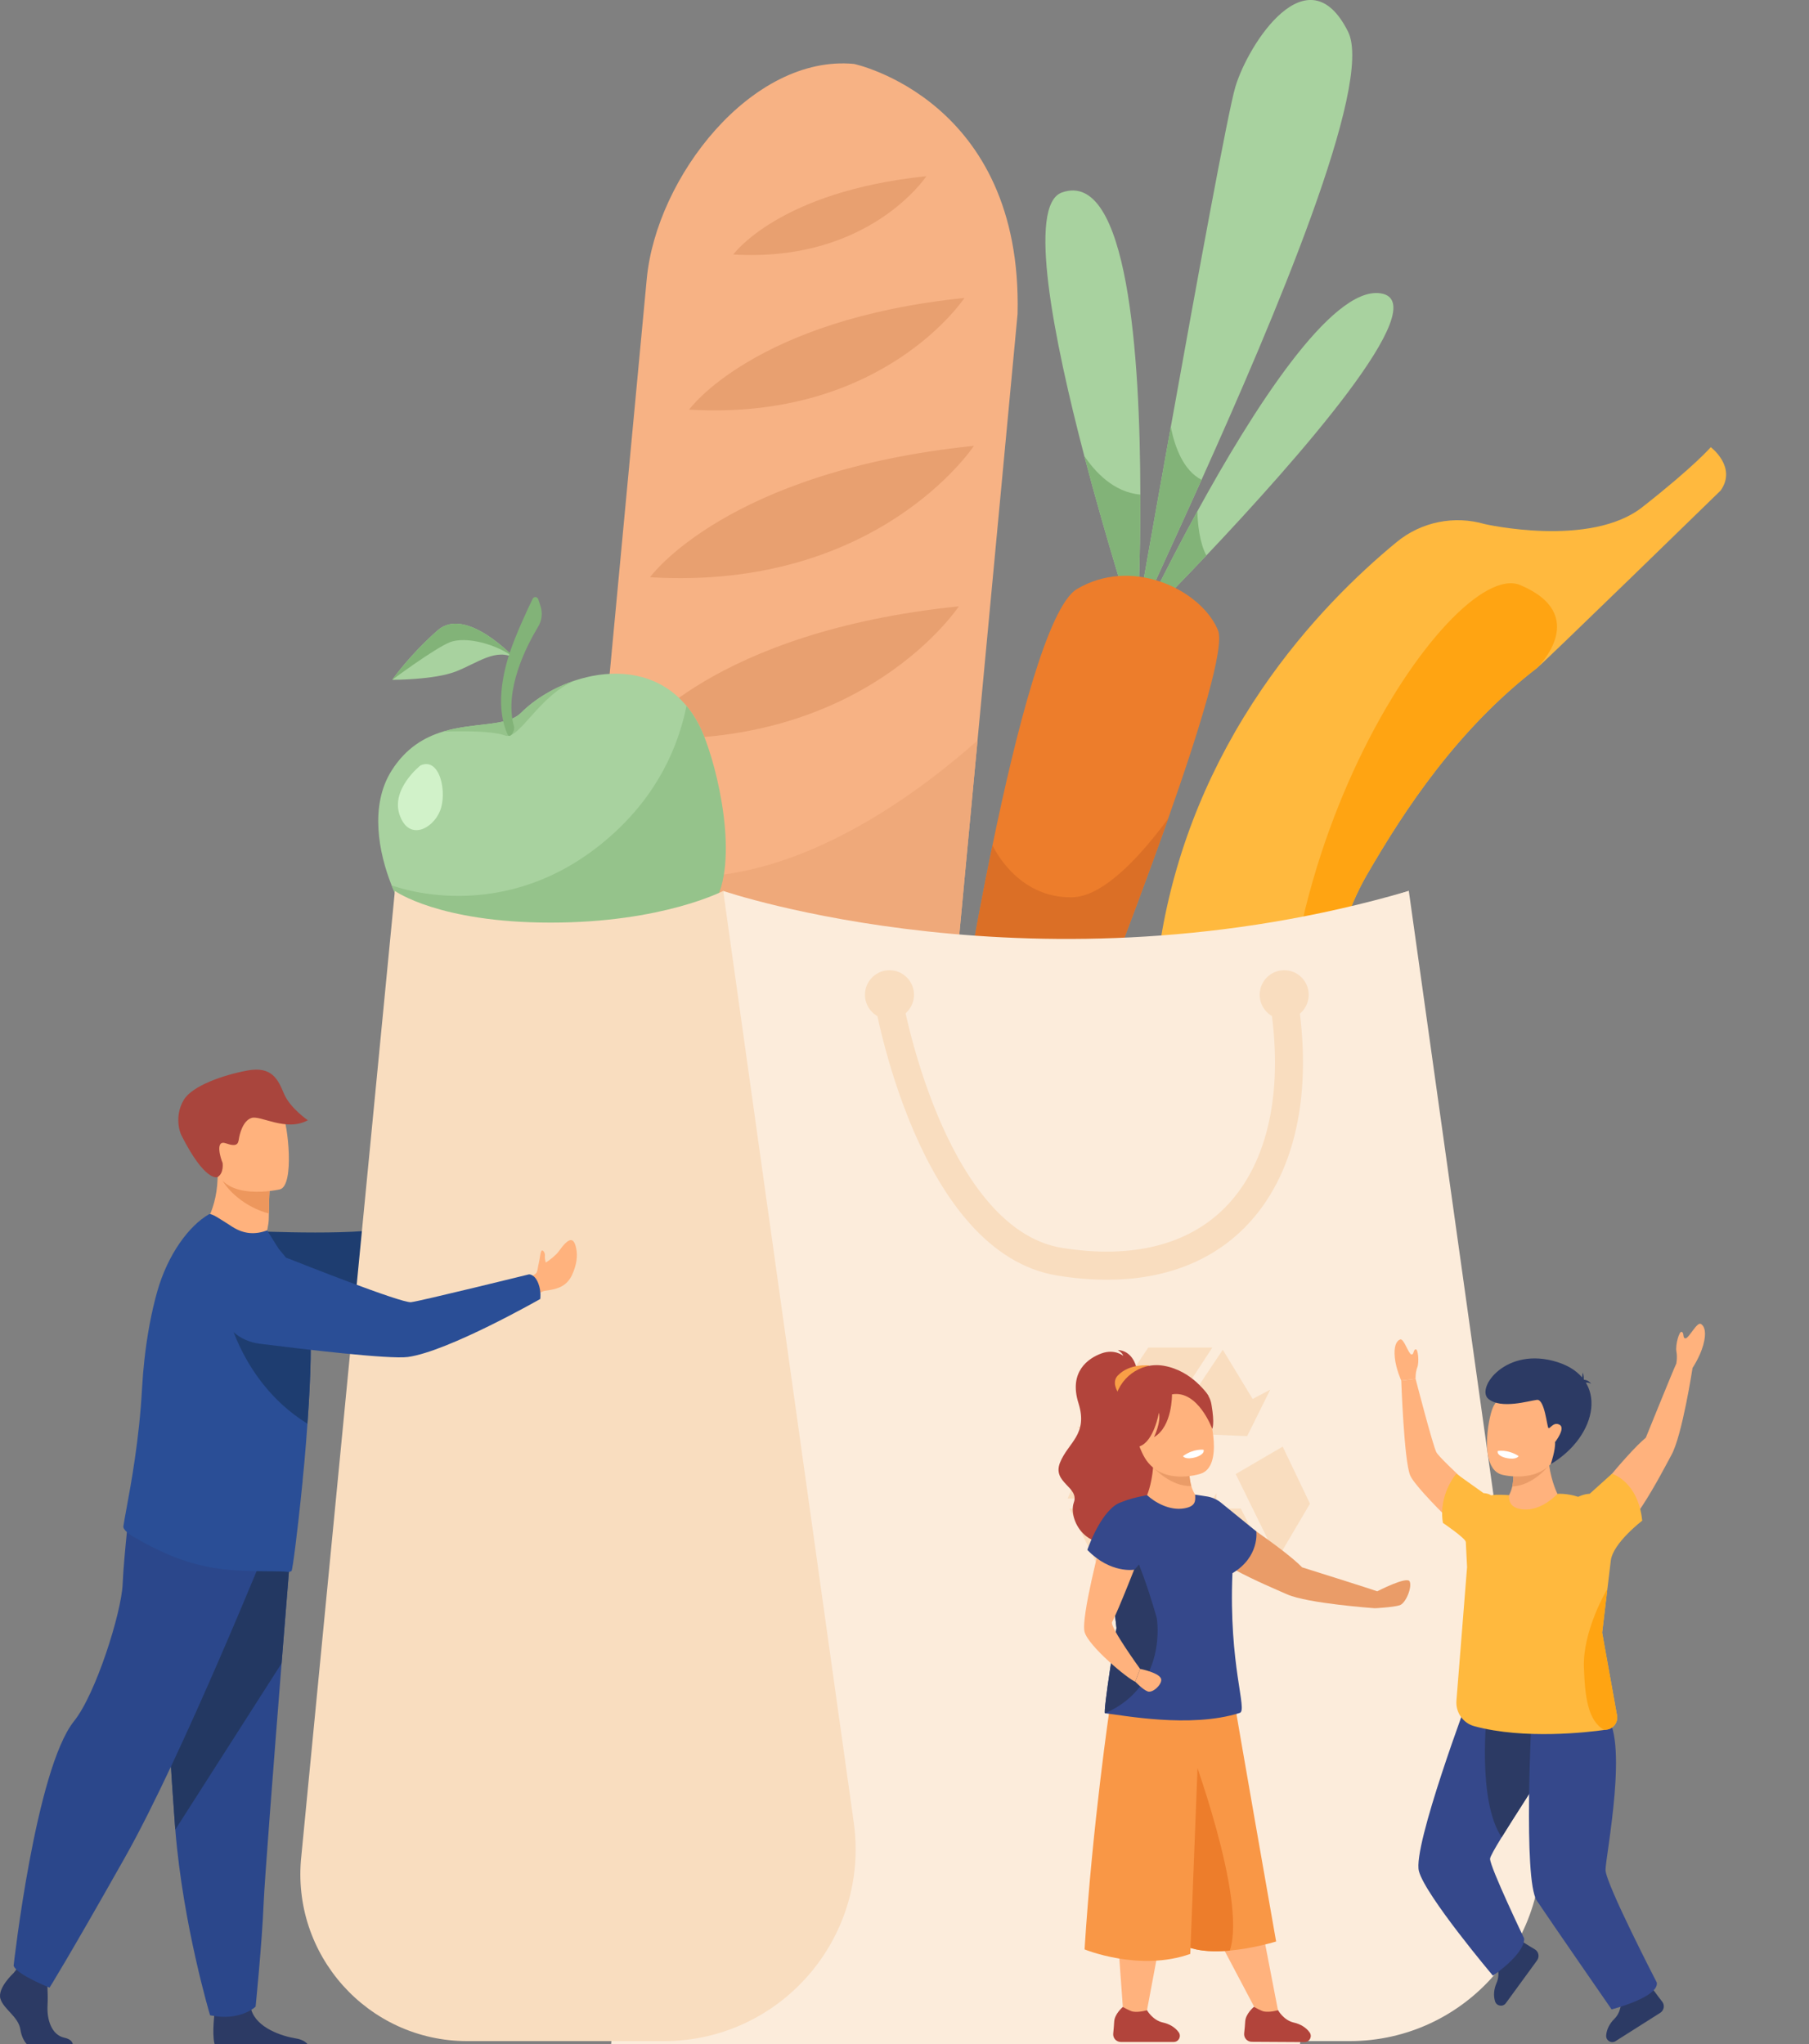 <svg width="323" height="365" viewBox="0 0 323 365" fill="none" xmlns="http://www.w3.org/2000/svg">
<rect x="0" y="0" width="323" height="365" fill="#808080" stroke="none"/>
<g clip-path="url(#clip0_1043_1222)">
<path d="M181.689 56.062L174.538 132.223L166.292 220.039C164.579 238.28 148.281 251.799 130.07 250.084C111.86 248.368 98.364 232.042 100.077 213.803L104.83 163.182L115.476 49.823C117.189 31.585 134.275 9.698 152.482 11.414C152.482 11.414 182.625 17.77 181.689 56.064V56.062Z" fill="#F7B284"/>
<path d="M123.037 73.145C123.037 73.145 134.596 57.062 172.201 53.204C172.201 53.204 157.719 75.229 123.037 73.145V73.145Z" fill="#E8A070"/>
<path d="M116.057 103.077C116.057 103.077 129.657 84.155 173.895 79.616C173.895 79.616 156.856 105.528 116.057 103.077Z" fill="#E8A070"/>
<path d="M113.364 131.733C113.364 131.733 126.964 112.811 171.202 108.272C171.202 108.272 154.163 134.184 113.364 131.733V131.733Z" fill="#E8A070"/>
<path d="M130.931 45.447C130.931 45.447 139.036 34.17 165.403 31.464C165.403 31.464 155.248 46.908 130.931 45.447Z" fill="#E8A070"/>
<path d="M174.538 132.223L166.292 220.039C164.579 238.28 148.281 251.799 130.07 250.084C111.86 248.368 98.364 232.042 100.077 213.803L104.83 163.182C109.604 158.926 115.115 156.302 121.403 156.551C143.854 157.428 165.591 140.177 174.538 132.226V132.223Z" fill="#EFA97A"/>
<path d="M203 112.856C202.981 113.199 202.971 113.377 202.971 113.377C202.971 113.377 202.916 113.204 202.806 112.869C201.915 110.116 197.559 96.527 193.595 81.397C188.113 60.461 183.38 36.579 189.608 34.371C201.402 30.186 203.578 63.633 203.609 88.314C203.63 100.473 203.125 110.501 203 112.853V112.856Z" fill="#A8D29F"/>
<path d="M214.54 85.674C210.279 95.144 206.579 103.113 204.459 107.885C203.536 109.967 202.911 111.436 202.67 112.162C202.877 110.983 203.431 107.82 204.226 103.318V103.312C205.418 96.569 207.149 86.826 209.047 76.246C213.657 50.533 219.265 19.896 220.575 15.515C222.886 7.789 233.532 -8.661 240.696 5.652C245.352 14.952 227.385 57.125 214.54 85.671V85.674Z" fill="#A8D29F"/>
<path d="M215.4 99.188C210.995 103.844 207.293 107.621 205.225 109.708C204.095 110.852 203.452 111.489 203.452 111.489C203.452 111.489 204.579 109.079 206.501 105.235C208.315 101.6 210.838 96.684 213.787 91.305C223.448 73.671 237.671 51.07 246.49 52.376C256.553 53.864 231.367 82.308 215.4 99.19V99.188Z" fill="#A8D29F"/>
<path d="M203 112.856C202.937 112.859 202.874 112.864 202.806 112.872C201.915 110.119 197.559 96.53 193.595 81.4C195.444 84.173 198.788 87.895 203.609 88.319C203.63 100.479 203.125 110.507 203 112.859V112.856Z" fill="#82B378"/>
<path d="M214.54 85.674C210.279 95.144 206.579 103.113 204.459 107.885C204.297 106.552 204.226 105.007 204.226 103.32V103.315C205.418 96.571 207.149 86.829 209.047 76.248C209.79 79.941 211.335 84.034 214.54 85.674V85.674Z" fill="#82B378"/>
<path d="M215.4 99.187C210.995 103.844 207.293 107.62 205.225 109.708C205.423 108.508 205.889 106.953 206.501 105.232C208.315 101.597 210.838 96.681 213.787 91.302C213.855 93.557 214.177 96.917 215.4 99.187V99.187Z" fill="#82B378"/>
<path d="M202.668 112.17C202.608 112.5 202.579 112.673 202.579 112.673C202.534 112.649 202.563 112.479 202.668 112.17Z" fill="#A8D29F"/>
<path d="M208.582 146.169C201.193 167.139 191.99 190.005 191.99 190.005L171.202 183.764C171.202 183.764 173.636 168.231 177.208 150.949C181.375 130.798 187.085 108.26 192.301 105.177C194.683 103.768 197.196 103.045 199.679 102.862C200.934 102.768 202.181 102.81 203.4 102.972C203.69 103.011 203.978 103.053 204.265 103.106C204.987 103.237 205.695 103.404 206.388 103.609C206.66 103.684 206.927 103.771 207.191 103.865C208.111 104.177 209 104.554 209.847 104.986C213.447 106.819 216.268 109.609 217.482 112.56C218.718 115.561 214.169 130.327 208.582 146.169V146.169Z" fill="#ED7D2B"/>
<path d="M207.489 166.322C204.464 183.332 205.421 201.384 210.334 220.089C211.154 223.208 213.311 225.709 216.101 227.034C217.351 227.626 218.726 227.982 220.167 228.058C223.307 227.592 228.685 220.985 231.184 213.18C231.872 211.033 232.342 208.799 232.489 206.57C233.629 189.18 237.302 167.912 243.98 156.352C250.806 144.532 260.234 130.22 274.439 119.273C274.439 119.273 274.439 119.27 274.444 119.267C275.814 118.199 307.225 87.591 307.225 87.591C310.187 83.396 305.463 79.85 305.463 79.85C305.463 79.85 302.55 83.252 293.227 90.569C283.903 97.884 265.081 93.576 265.076 93.576C259.756 92.028 253.855 93.109 249.368 96.799C242.448 102.493 233.394 111.209 225.317 123.044C216.229 136.361 210.229 150.923 207.486 166.322H207.489Z" fill="#FFB93E"/>
<path d="M232.489 206.57C233.629 189.18 237.302 167.912 243.98 156.352C250.806 144.532 260.234 130.22 274.439 119.272C274.439 119.272 274.439 119.27 274.444 119.267C274.685 119.032 284.037 109.81 271.45 104.478C259.131 99.261 220.125 156.881 231.184 213.18C231.872 211.033 232.342 208.799 232.489 206.57Z" fill="#FFA412"/>
<path d="M122.25 152.593C120.789 154.895 118.993 157.124 116.875 159.214C108.846 167.134 96.246 173.011 80.026 172.856C80.026 172.856 73.215 166.353 69.916 158.08H69.918C67.628 152.337 65.957 143.885 69.916 137.613C72.468 133.572 75.749 131.657 79.074 130.649C84.724 128.928 90.502 129.816 93.025 127.294C95.514 124.809 99.057 122.664 102.948 121.428C103.583 121.223 104.229 121.045 104.88 120.896H104.882C105.154 120.831 105.421 120.773 105.695 120.718C105.701 120.715 105.708 120.715 105.714 120.715C111.711 119.542 118.117 120.692 122.572 126.048C123.605 127.289 124.543 128.79 125.341 130.594C128.196 137.021 126.967 145.171 122.25 152.591V152.593Z" fill="#A8D29F"/>
<path d="M75.074 136.683C75.074 136.683 69.722 140.892 71.362 145.548C73.001 150.205 77.231 148.054 78.557 144.828C79.88 141.601 78.593 135.117 75.074 136.68V136.683Z" fill="#D1F2C9"/>
<path d="M122.572 126.05C123.605 127.292 124.543 128.795 125.343 130.597C128.198 137.024 132.115 154.068 127.401 161.487L121.074 167.286C113.047 175.208 96.249 173.008 80.029 172.854C80.029 172.854 73.221 166.351 69.918 158.078C69.918 158.078 89.985 166.026 108.882 149.425C117.466 141.882 121.129 133.239 122.572 126.048V126.05Z" fill="#95C38B"/>
<path d="M91.969 117.573C88.656 115.598 85.305 118.371 81.417 119.896C77.524 121.422 70.038 121.391 70.038 121.391C70.038 121.391 73.118 116.952 78.164 112.539C83.213 108.129 91.969 117.573 91.969 117.573V117.573Z" fill="#A8D29F"/>
<path d="M91.969 117.573C88.858 115.014 83.101 113.545 80.29 114.697C77.482 115.849 70.036 121.391 70.036 121.391C70.036 121.391 73.116 116.952 78.162 112.539C83.21 108.129 91.966 117.573 91.966 117.573H91.969Z" fill="#82B378"/>
<path d="M93.023 127.294C95.512 124.809 99.055 122.664 102.945 121.428C96.33 123.913 92.68 132.312 90.17 131.338C87.477 130.29 79.38 130.633 79.069 130.649C84.719 128.928 90.497 129.816 93.02 127.294H93.023Z" fill="#95C38B"/>
<path d="M105.695 120.721C105.486 120.781 105.22 120.839 104.882 120.899C105.154 120.833 105.421 120.776 105.695 120.721Z" fill="#95C38B"/>
<path d="M90.641 131.17C88.518 126.475 89.666 120.65 91.002 116.591C92.066 113.361 94.103 108.998 95.104 106.927C95.316 106.489 95.951 106.534 96.103 106.995L96.505 108.218C96.911 109.444 96.762 110.784 96.095 111.89C94.045 115.286 89.927 123.222 91.781 129.756C91.99 130.492 91.015 132.011 90.641 131.17Z" fill="#82B378"/>
<path d="M208.582 146.169C201.193 167.139 191.99 190.005 191.99 190.005L171.202 183.764C171.202 183.764 173.636 168.231 177.208 150.948L177.213 150.93C177.213 150.93 181.433 160.424 191.438 160.227C197.138 160.115 203.857 152.606 208.579 146.166L208.582 146.169Z" fill="#DB6F26"/>
<path d="M86.581 212.715L88.192 210.793C88.192 210.793 89.47 206.248 94.584 207.108C94.584 207.108 96.667 207.621 95.825 208.908C94.981 210.198 95.117 209.583 93.966 211.425C92.816 213.268 90.912 214.423 89.334 214.141L87.572 214.549L86.581 212.713V212.715Z" fill="#FFB27D"/>
<path d="M89.129 212.301C88.054 210.853 87.756 210.793 87.756 210.793C87.756 210.793 71.885 218.036 70.445 218.811C66.652 220.856 44.998 219.825 44.998 219.825L42 231.931C42 231.931 68.971 230.007 74.048 227.289C80.09 224.054 90.059 214.654 90.059 214.654C90.059 214.654 89.971 213.437 89.126 212.301H89.129Z" fill="#1E3D70"/>
<path d="M251.546 159.088L274.857 325.42C277.749 346.05 261.758 364.474 240.96 364.474H205.839C188.105 364.474 174.298 349.048 176.227 331.389L195.954 176.664L251.546 159.088V159.088Z" fill="#FCECDB"/>
<path d="M129.127 159.088C129.127 159.088 185.626 178.385 251.546 159.088L232.123 364.998H109.115L129.127 159.088V159.088Z" fill="#FCECDB"/>
<path d="M129.127 159.088L152.438 325.42C155.329 346.05 139.336 364.474 118.54 364.474H83.42C65.685 364.474 51.878 349.048 53.808 331.389L70.504 159.088C70.504 159.088 78.314 164.748 98.325 164.748C118.337 164.748 129.127 159.088 129.127 159.088V159.088Z" fill="#F9DDBF"/>
<path d="M197.635 228.516C194.816 228.516 191.87 228.27 188.803 227.775C163.947 223.758 156.284 179.835 155.97 177.966L160.903 177.133C160.93 177.282 162.786 188.072 167.398 199.124C171.503 208.963 178.687 221.063 189.603 222.828C202.017 224.834 212.09 222.346 218.729 215.629C226.596 207.672 229.388 194.3 226.596 177.973L231.527 177.127C234.601 195.091 231.318 210.016 222.284 219.156C216.164 225.347 207.748 228.519 197.637 228.519L197.635 228.516Z" fill="#F9DDBF"/>
<path d="M158.817 182.017C161.234 182.017 163.194 180.054 163.194 177.633C163.194 175.212 161.234 173.249 158.817 173.249C156.4 173.249 154.44 175.212 154.44 177.633C154.44 180.054 156.4 182.017 158.817 182.017Z" fill="#F9DDBF"/>
<path d="M229.297 182.017C231.714 182.017 233.673 180.054 233.673 177.633C233.673 175.212 231.714 173.249 229.297 173.249C226.879 173.249 224.92 175.212 224.92 177.633C224.92 180.054 226.879 182.017 229.297 182.017Z" fill="#F9DDBF"/>
<path d="M198.738 250.013L207.214 254.764L216.462 240.632H205.021L198.738 250.013Z" fill="#F9DDBF"/>
<path d="M215.262 254.08L211.897 255.979L222.684 256.44L226.805 248.143L223.662 249.806L218.329 241.02C218.329 241.02 212.637 249.51 212.579 249.688C212.579 249.688 215.262 254.083 215.455 254.216L215.262 254.083V254.08Z" fill="#F9DDBF"/>
<path d="M229.027 258.317L220.635 263.215L228.083 278.376L233.898 268.508L229.027 258.317Z" fill="#F9DDBF"/>
<path d="M217.152 269.382L217.207 266.638L211.327 275.71L216.368 283.48L216.295 279.819L226.802 279.79C226.802 279.79 221.667 269.524 221.542 269.382H217.152V269.382Z" fill="#F9DDBF"/>
<path d="M206.731 279.819L206.639 269.755L190.96 269.383L196.105 279.819H206.731Z" fill="#F9DDBF"/>
<path d="M202.623 262.736L205.763 264.988L201.625 254.997L192.374 254.761L195.206 256.911L190.631 267.586C190.631 267.586 200.278 267.749 200.464 267.728C200.464 267.728 202.626 262.736 202.665 262.505L202.626 262.736H202.623Z" fill="#F9DDBF"/>
<g clip-path="url(#clip1_1043_1222)">
<path d="M35.856 219.674C35.856 219.674 40.614 225.257 46.675 222.921C46.675 222.921 47.979 219.802 47.996 217.505C47.996 217.221 48.003 216.947 48.007 216.687C48.04 214.099 48.128 212.645 48.128 212.645C48.128 212.645 48.128 212.645 48.122 212.645C47.845 212.532 38.859 208.881 38.865 209.184C39.018 216.185 35.856 219.674 35.856 219.674V219.674Z" fill="#FFB27D"/>
<path d="M39.767 210.852C40.635 212.44 43.608 215.549 48.007 216.685C48.04 214.097 48.128 212.643 48.128 212.643C48.128 212.643 48.128 212.643 48.122 212.643C47.873 212.577 39.511 210.384 39.767 210.852V210.852Z" fill="#ED975D"/>
<path d="M50.008 212.376C50.008 212.376 39.901 214.727 38.518 208.478C37.134 202.23 34.9 198.325 41.294 196.56C47.688 194.794 49.475 196.908 50.449 198.881C51.422 200.855 52.601 211.603 50.008 212.374V212.376Z" fill="#FFB27D"/>
<path d="M38.863 210.179C38.725 210.267 36.551 210.927 32.432 202.811C31.785 201.537 31.344 198.78 32.853 196.346C34.36 193.91 39.705 191.997 44.145 191.162C48.586 190.33 49.652 192.8 50.697 195.283C51.794 197.89 54.965 200.036 54.965 200.036C51.135 202.151 46.524 199.126 44.927 199.624C43.329 200.121 42.766 202.61 42.645 203.409C42.524 204.207 42.341 204.872 40.331 204.158C38.321 203.445 39.422 206.975 39.744 207.649C39.744 207.649 40.016 209.447 38.865 210.177L38.863 210.179Z" fill="#A9453D"/>
<path d="M12.825 366H6.705C5.423 366 3.996 364.73 3.64 362.405C3.283 360.077 0.645 358.807 0.073 356.903C-0.496 354.998 2.426 352.317 2.426 352.317L2.916 351.695L3.426 351.048L8.274 352.176C8.274 352.176 8.393 353.318 8.469 354.772C8.52 355.822 8.548 357.035 8.488 358.1C8.346 360.641 9.207 363.374 11.486 363.867C13.768 364.36 12.825 365.998 12.825 365.998V366Z" fill="#2C3A64"/>
<path d="M55.433 366H39.208C39.053 365.971 38.936 365.936 38.863 365.902C37.779 365.366 38.118 361.265 38.25 359.997C38.276 359.762 38.293 359.625 38.293 359.625C38.293 359.625 43.998 355.112 44.782 358.568C44.808 358.675 44.836 358.782 44.866 358.886C45.857 362.121 50.285 363.59 52.84 364C54.794 364.314 55.301 365.441 55.431 366.003L55.433 366Z" fill="#2C3A64"/>
<path d="M52.163 273.467C52.163 273.467 51.297 284.159 50.278 297.01C48.895 314.468 47.23 335.911 47.066 339.974C46.781 347.028 45.639 358.312 45.639 358.312C45.639 358.312 42.93 360.993 37.51 359.862C37.51 359.862 32.678 343.755 31.299 326.711C31.277 326.431 31.256 326.149 31.234 325.869C29.95 308.52 27.955 271.985 27.955 271.985L52.163 273.467V273.467Z" fill="#2B478B"/>
<path d="M52.163 273.467C52.163 273.467 51.297 284.159 50.278 297.01L31.299 326.713C31.277 326.433 31.256 326.152 31.234 325.872C29.95 308.522 27.955 271.987 27.955 271.987L52.163 273.469V273.467Z" fill="#233862"/>
<path d="M48.208 274.735C48.208 274.735 32.592 313.454 22.323 331.651C12.054 349.849 8.846 354.926 8.846 354.926C8.846 354.926 2.964 352.598 2.429 351.012C2.429 351.012 6.355 315.884 13.233 307.32C17.119 302.482 21.682 287.96 21.898 282.882C22.111 277.805 23.288 267.753 23.288 267.753L48.21 274.735H48.208Z" fill="#2B478B"/>
<path d="M55.461 242.743C55.401 246.055 55.206 249.776 54.943 253.557C54.928 253.781 54.911 254.006 54.896 254.23C54.727 256.572 54.546 258.918 54.337 261.207C54.252 262.125 54.164 263.033 54.071 263.923L54.056 264.043C54.049 264.376 54.008 264.739 53.97 265.067C53.117 273.642 52.223 280.414 52.057 280.519C51.858 280.649 51.636 280.715 51.392 280.687C49.119 280.406 42.336 280.916 36.784 279.72C32.098 278.742 28.063 276.889 23.789 274.391C23.221 274.06 21.928 273.181 22.034 272.523C22.137 271.801 22.327 270.757 22.571 269.446C23.413 264.886 24.868 257.042 25.365 247.861C25.462 246.151 25.602 244.462 25.784 242.801C26.261 238.475 27.025 234.367 28.048 230.716C29.952 223.935 33.781 218.867 37.294 216.836C37.751 216.582 39.224 217.631 41.488 219.07C43.582 220.398 45.568 220.485 47.699 219.712L49.779 223.022C52.063 225.648 54.496 229.143 55.159 234.113C55.209 234.481 55.252 234.871 55.286 235.285C55.47 237.309 55.515 239.872 55.463 242.741L55.461 242.743Z" fill="#2A4E96"/>
<path d="M55.461 242.743C55.401 246.054 55.206 249.776 54.943 253.557C54.928 253.781 54.911 254.005 54.896 254.23C41.911 246.191 39.91 231.48 39.91 231.48C46.297 231.758 51.373 233.21 55.284 235.287C55.468 237.311 55.513 239.873 55.461 242.743V242.743Z" fill="#1E3D70"/>
<path d="M95.829 227.202C96.027 226.801 95.997 226.369 96.194 225.596C96.388 224.823 96.504 223.259 96.798 223.291C97.092 223.323 97.353 223.839 97.288 224.26C97.247 224.525 97.331 225.067 97.452 225.451C98.16 225.024 99.302 224.091 99.73 223.495C101.45 221.083 102.43 220.652 102.888 222.957C103.14 224.23 103 225.776 102.158 227.623C101.1 229.939 99.14 230.24 97.256 230.498C96.74 230.569 95.423 231.478 95.423 231.478L93.325 228.603C93.325 228.603 95.54 227.791 95.831 227.202H95.829Z" fill="#FFB27D"/>
<path d="M96.142 229.237C95.473 227.446 94.432 227.563 94.432 227.563C94.432 227.563 75.125 232.322 73.394 232.527C71.66 232.732 52.603 225.167 52.603 225.167C52.603 225.167 45.102 221.837 41.587 224.877C38.535 227.52 38.395 230.866 39.109 233.676C39.96 237.026 42.826 239.5 46.289 239.936C54.065 240.916 69.577 242.758 72.828 242.312C80.064 241.315 96.461 231.955 96.461 231.955C96.461 231.955 96.666 230.646 96.142 229.239V229.237Z" fill="#2A4E96"/>
</g>
<path d="M268.416 268.23L276.477 272.357L278.093 266.755C278.093 266.755 277.065 264.817 276.602 261.64C276.409 260.305 276.312 258.752 276.435 257.028L269.867 260.396C269.867 260.396 270.024 261.004 270.129 261.902C270.241 262.871 270.291 264.181 270.016 265.422C269.779 266.488 269.303 267.507 268.419 268.227L268.416 268.23Z" fill="#FFB27D"/>
<path d="M282.804 269.369C282.804 269.369 290.242 259.721 293.863 256.727C293.863 256.727 298.815 244.497 299.218 243.69C299.621 242.884 302.191 244.361 302.191 244.361C302.191 244.361 300.371 256.251 298.455 259.776C296.535 263.301 290.587 275.128 286.391 275.568C282.192 276.008 282.807 269.369 282.807 269.369H282.804Z" fill="#FFB27D"/>
<path d="M289.421 357.339C289.421 357.339 289.589 359.178 288.232 360.519C287.377 361.362 286.854 362.418 286.783 363.478C286.723 364.374 287.698 364.961 288.457 364.481L296.444 359.419C297.124 358.987 297.283 358.065 296.786 357.428C296.352 356.873 295.856 356.224 295.492 355.71C294.703 354.592 292.961 354.393 292.961 354.393L289.421 357.339V357.339Z" fill="#2C3A64"/>
<path d="M267.154 350.703C267.154 350.703 267.982 352.353 267.211 354.097C266.725 355.197 266.625 356.371 266.947 357.381C267.219 358.235 268.343 358.424 268.871 357.701L274.448 350.059C274.924 349.409 274.733 348.49 274.04 348.082C273.434 347.725 272.733 347.301 272.207 346.958C271.065 346.206 269.371 346.665 269.371 346.665L267.154 350.706V350.703Z" fill="#2C3A64"/>
<path d="M253.349 334.128C254.536 338.538 266.56 352.79 266.56 352.79C266.56 352.79 272.15 349.058 272.15 346.172C272.15 346.172 266.053 333.449 266.053 331.922C266.053 331.561 266.876 330.105 268.126 328.075C270.281 324.574 273.7 319.359 276.341 315.064C278.608 311.374 280.302 308.365 280.124 307.708C279.617 305.843 262.39 302.577 262.39 302.577C262.39 302.577 252.167 329.717 253.352 334.13L253.349 334.128Z" fill="#35488B"/>
<path d="M268.124 328.075C270.278 324.574 273.698 319.359 276.338 315.064C276.017 309.682 274.498 304.976 271.619 304.976C264.424 304.976 265.514 305.521 265.514 305.521C265.514 305.521 263.655 321.439 268.124 328.075V328.075Z" fill="#2C3A64"/>
<path d="M273.491 306.068C273.491 306.068 271.92 335.66 274.393 339.374C276.869 343.087 287.753 358.811 287.753 358.811C287.753 358.811 296.269 356.627 295.819 354.006C295.819 354.006 286.658 336.296 286.668 333.895C286.679 331.493 291.024 309.782 286.446 306.068C281.868 302.355 273.491 306.068 273.491 306.068V306.068Z" fill="#35488B"/>
<path d="M267.841 270.215C267.841 270.215 257.109 260.624 256.455 259.307C255.799 257.989 252.755 246.209 252.755 246.209L250.198 246.524C250.198 246.524 250.687 260.648 251.765 263.4C252.842 266.153 265.483 277.852 265.483 277.852L267.844 270.215H267.841Z" fill="#FFB27D"/>
<path d="M261.718 275.343C261.674 274.67 257.637 271.941 257.637 271.941C256.787 266.836 260.032 263.159 260.032 263.159L264.892 266.622C265.831 266.677 266.233 267.02 266.233 267.02C267.039 266.802 269.441 266.986 269.441 266.986C269.407 268.146 269.711 269.238 271.745 269.505C274.451 269.859 276.869 268.01 278.095 266.753C278.095 266.753 279.735 266.609 281.79 267.282C281.79 267.282 282.786 266.771 283.845 266.739L287.824 263.157C287.824 263.157 292.486 264.505 293.22 271.543C293.22 271.543 287.986 275.531 287.61 278.682L287.466 279.876L286.959 284.108L286.067 291.53L288.723 306.314C288.747 306.443 288.76 306.574 288.76 306.699C288.76 307.687 288.085 308.577 287.094 308.815C287.094 308.815 286.867 308.855 286.446 308.912C283.628 309.308 272.192 310.675 263.227 308.237C261.211 307.689 259.883 305.759 260.05 303.672L261.948 279.824C261.948 279.824 261.768 276.011 261.723 275.34L261.718 275.343Z" fill="#FFB93E"/>
<path d="M282.812 297.753C282.99 302.91 283.494 307.281 286.441 308.915C286.862 308.858 287.089 308.818 287.089 308.818C288.08 308.58 288.755 307.69 288.755 306.702C288.755 306.576 288.742 306.446 288.718 306.317L286.062 291.533L286.953 284.111C286.911 283.98 286.888 283.912 286.888 283.912C286.888 283.912 282.584 291.148 282.809 297.753H282.812Z" fill="#FFA412"/>
<path d="M270.014 265.422C273.747 265.323 276.6 261.638 276.6 261.638L270.126 261.902C270.239 262.871 270.288 264.181 270.014 265.422V265.422Z" fill="#EA9C68"/>
<path d="M268.202 263.34C268.202 263.34 275.651 265.309 278.221 259.378C280.995 252.974 277.952 248.31 275.421 247.993C270.377 247.364 267.446 249.292 266.56 251.33C265.674 253.367 264.092 262.29 268.202 263.34Z" fill="#FFB27D"/>
<path d="M271.154 259.998C271.154 259.998 270.843 260.768 268.877 260.336C268.877 260.336 267.227 259.975 267.415 259.103C267.415 259.103 269.128 258.728 271.154 259.998V259.998Z" fill="white"/>
<path d="M276.89 261.452C276.89 261.452 277.763 258.883 277.659 257.513C277.659 257.513 279.604 255.03 278.469 254.415C277.337 253.799 276.725 255.268 276.466 254.98C276.208 254.692 275.802 249.813 274.427 249.968C273.052 250.122 267.961 251.701 265.731 249.774C263.501 247.846 268.913 240.317 278.085 243.227C287.257 246.136 285.385 256.35 276.89 261.452V261.452Z" fill="#2C3A64"/>
<path d="M282.611 247.234C282.611 247.234 283.026 245.992 282.579 245.107C282.579 245.107 282.558 246.327 282.08 246.872C281.601 247.417 282.611 247.236 282.611 247.236V247.234Z" fill="#2C3A64"/>
<path d="M282.42 246.364C282.42 246.364 283.554 246.236 284.09 247.108C284.09 247.108 283.29 246.566 282.482 247.139L282.42 246.361V246.364Z" fill="#2C3A64"/>
<path d="M252.753 246.212C252.753 246.212 252.703 245.102 253.061 244.167C253.42 243.232 253.208 240.807 252.75 240.943C252.293 241.079 252.497 241.951 251.987 241.849C251.474 241.747 250.656 238.926 249.992 239.183C249.328 239.44 248.841 240.388 249.048 242.438C249.255 244.489 250.198 246.524 250.198 246.524L252.755 246.21L252.753 246.212Z" fill="#FFB27D"/>
<path d="M299.275 243.669C299.275 243.669 299.545 242.449 299.328 241.344C299.111 240.238 299.809 237.591 300.29 237.832C300.771 238.07 300.376 238.997 300.964 238.981C301.553 238.966 303.001 236.001 303.689 236.412C304.376 236.823 304.732 237.968 304.11 240.202C303.487 242.436 302.049 244.51 302.049 244.51L299.275 243.669V243.669Z" fill="#FFB27D"/>
<path d="M219.012 269.864C219.012 269.864 229.219 276.503 232.492 279.874C232.492 279.874 245.066 283.82 245.9 284.156C246.734 284.491 245.473 287.178 245.473 287.178C245.473 287.178 233.494 286.332 229.831 284.703C226.168 283.077 213.914 278.101 213.135 273.947C212.355 269.791 219.009 269.861 219.009 269.861L219.012 269.864Z" fill="#EA9C68"/>
<path d="M206.998 347.225L204.711 359.422H200.559L199.484 344.538L206.998 347.225Z" fill="#FFB27D"/>
<path d="M225.703 346.128L228.299 359.571L224.659 359.72L217.741 346.618L225.703 346.128Z" fill="#FFB27D"/>
<path d="M204.797 358.958C204.797 358.958 205.783 360.747 207.647 361.155C208.821 361.412 209.825 362.022 210.449 362.881C210.978 363.607 210.468 364.626 209.571 364.626H200.119C199.314 364.626 198.687 363.929 198.768 363.128C198.838 362.426 198.912 361.609 198.943 360.983C199.014 359.616 200.483 358.379 200.483 358.379C200.483 358.379 201.785 359.118 202.284 359.202C203.375 359.388 204.797 358.961 204.797 358.961V358.958Z" fill="#B2443B"/>
<path d="M228.202 358.958C228.202 358.958 229.177 360.755 231.039 361.171C232.21 361.433 233.211 362.051 233.831 362.913C234.354 363.641 233.839 364.657 232.942 364.652L223.491 364.597C222.685 364.591 222.063 363.892 222.147 363.091C222.223 362.389 222.301 361.574 222.335 360.948C222.413 359.581 223.891 358.353 223.891 358.353C223.891 358.353 225.187 359.099 225.689 359.186C226.78 359.377 228.202 358.958 228.202 358.958V358.958Z" fill="#B2443B"/>
<path d="M227.854 346.686C227.854 346.686 223.922 347.914 219.585 348.309C215.501 348.681 211.056 348.309 209.181 345.478C208.638 344.658 208.332 343.234 208.204 341.39C207.422 330.118 213.367 303.203 213.367 303.203H220.304C220.304 303.758 227.854 346.688 227.854 346.688V346.686Z" fill="#F99746"/>
<path d="M219.585 348.31C215.501 348.682 211.056 348.31 209.181 345.479C208.638 344.659 208.332 343.234 208.204 341.39C208.209 341.369 208.214 341.351 208.219 341.33C209.325 337.198 212.345 311.603 212.345 311.603C212.345 311.603 222.719 338.981 219.585 348.312V348.31Z" fill="#ED7D2B"/>
<path d="M198.177 304.764C198.177 304.764 195.058 325.726 193.649 348.097C193.649 348.097 203.44 352.128 212.528 348.904L214.188 306.244L198.174 304.764H198.177Z" fill="#F99746"/>
<path d="M202.846 243.989C202.846 243.989 202.216 241.205 199.586 241.069C199.586 241.069 200.425 241.572 200.559 242.101C200.559 242.101 199.032 240.817 196.668 241.676C194.305 242.535 190.793 244.945 192.561 250.555C194.328 256.164 190.72 257.555 189.269 261.172C187.818 264.791 192.754 265.485 191.732 268.311C190.71 271.137 193.753 277.807 201.497 274.893C209.241 271.975 211.001 260.784 207.712 258.053C204.423 255.319 202.846 243.989 202.846 243.989V243.989Z" fill="#B2443B"/>
<path d="M205.207 243.84C205.207 243.84 201.733 243.373 199.576 245.631C198.412 246.849 199.612 248.601 199.612 248.601L205.207 243.84V243.84Z" fill="#F99F46"/>
<path d="M215.746 249.235C215.681 249.125 212.918 244.748 207.751 243.874C203.565 243.166 199.649 246.128 199.006 250.329C198.36 254.551 199.019 260.025 205.895 261.994L215.746 249.235V249.235Z" fill="#B2443B"/>
<path d="M214.481 268.052L206.698 272.682L204.731 267.195C204.731 267.195 205.633 265.194 205.895 261.997C206.005 260.651 206.002 259.095 205.769 257.385L212.536 260.328C212.536 260.328 212.418 260.947 212.371 261.847C212.321 262.822 212.353 264.131 212.708 265.354C213.012 266.404 213.553 267.389 214.481 268.052V268.052Z" fill="#FFB27D"/>
<path d="M212.708 265.354C208.975 265.493 205.895 261.997 205.895 261.997L212.371 261.848C212.321 262.822 212.353 264.131 212.708 265.354V265.354Z" fill="#EA9C68"/>
<path d="M214.384 263.157C214.384 263.157 207.074 265.598 204.135 259.839C200.961 253.624 203.701 248.774 206.206 248.3C211.2 247.352 214.246 249.088 215.26 251.065C216.275 253.043 218.418 261.848 214.384 263.157V263.157Z" fill="#FFB27D"/>
<path d="M211.226 260.012C211.226 260.012 211.587 260.761 213.519 260.203C213.519 260.203 215.142 259.737 214.902 258.88C214.902 258.88 213.169 258.616 211.226 260.012V260.012Z" fill="white"/>
<path d="M224.317 273.46L218.113 268.411C217.381 267.785 216.445 267.329 215.258 267.18C214.821 267.125 213.901 266.954 213.388 266.892C213.474 268.049 213.474 268.984 211.456 269.34C208.768 269.814 206.099 268.185 204.818 266.986C202.713 267.384 201.699 267.643 200.023 268.308C199.058 268.691 198.289 269.387 197.811 270.249C197.374 271.032 197.178 271.949 197.285 272.884L199.351 290.714C199.351 290.714 196.88 305.896 197.306 305.937C200.138 306.207 212.518 308.698 221.368 305.864C222.798 305.406 219.365 297.368 220.053 280.924C224.963 277.978 224.317 273.46 224.317 273.46V273.46Z" fill="#35488B"/>
<path d="M209.262 248.983C209.262 248.983 209.359 254.732 206.052 256.625C206.052 256.625 207.359 253.917 206.917 252.262C206.917 252.262 206.062 257.39 203.45 258.286C200.838 259.182 199.518 248.763 204.922 246.668C210.327 244.573 215.658 247.061 216.295 250.722C216.933 254.384 216.447 255.148 216.447 255.148C216.447 255.148 213.916 248.182 209.265 248.983H209.262Z" fill="#B2443B"/>
<path d="M197.306 305.935C196.883 305.896 199.351 290.711 199.351 290.711L197.285 272.881C197.176 271.944 197.374 271.027 197.811 270.247C197.955 270.27 198.096 270.336 198.232 270.453C202.564 274.115 206.543 288.954 206.543 288.954C206.543 288.954 208.635 300.962 197.306 305.938V305.935Z" fill="#2C3A64"/>
<path d="M196.663 274.887C196.663 274.887 192.974 288.83 193.649 291.397C194.323 293.961 201.505 299.898 202.7 300.288L203.563 298.005C203.563 298.005 198.098 290.457 198.564 289.642C199.563 287.885 203.563 277.598 203.563 277.598L196.66 274.887H196.663Z" fill="#FFB27D"/>
<path d="M202.517 280.298C202.517 280.298 198.279 281.039 194.145 276.76C194.145 276.76 197.657 266.468 202.036 268.552C206.413 270.637 205.362 277.818 202.517 280.298Z" fill="#35488B"/>
<path d="M203.565 298.005C203.565 298.005 207.184 298.717 207.336 299.888C207.458 300.825 205.811 302.358 204.928 302.035C204.044 301.711 202.7 300.291 202.7 300.291L203.563 298.008L203.565 298.005Z" fill="#FFB27D"/>
<path d="M245.902 284.158C245.902 284.158 251.22 281.406 251.693 282.388C252.167 283.37 251.04 286.282 249.913 286.646C248.786 287.01 245.479 287.181 245.479 287.181L245.905 284.158H245.902Z" fill="#EA9C68"/>
</g>
<defs>
<clipPath id="clip0_1043_1222">
<rect width="323" height="365" fill="white"/>
</clipPath>
<clipPath id="clip1_1043_1222">
<rect width="103" height="175" fill="white" transform="translate(0 191)"/>
</clipPath>
</defs>
</svg>
